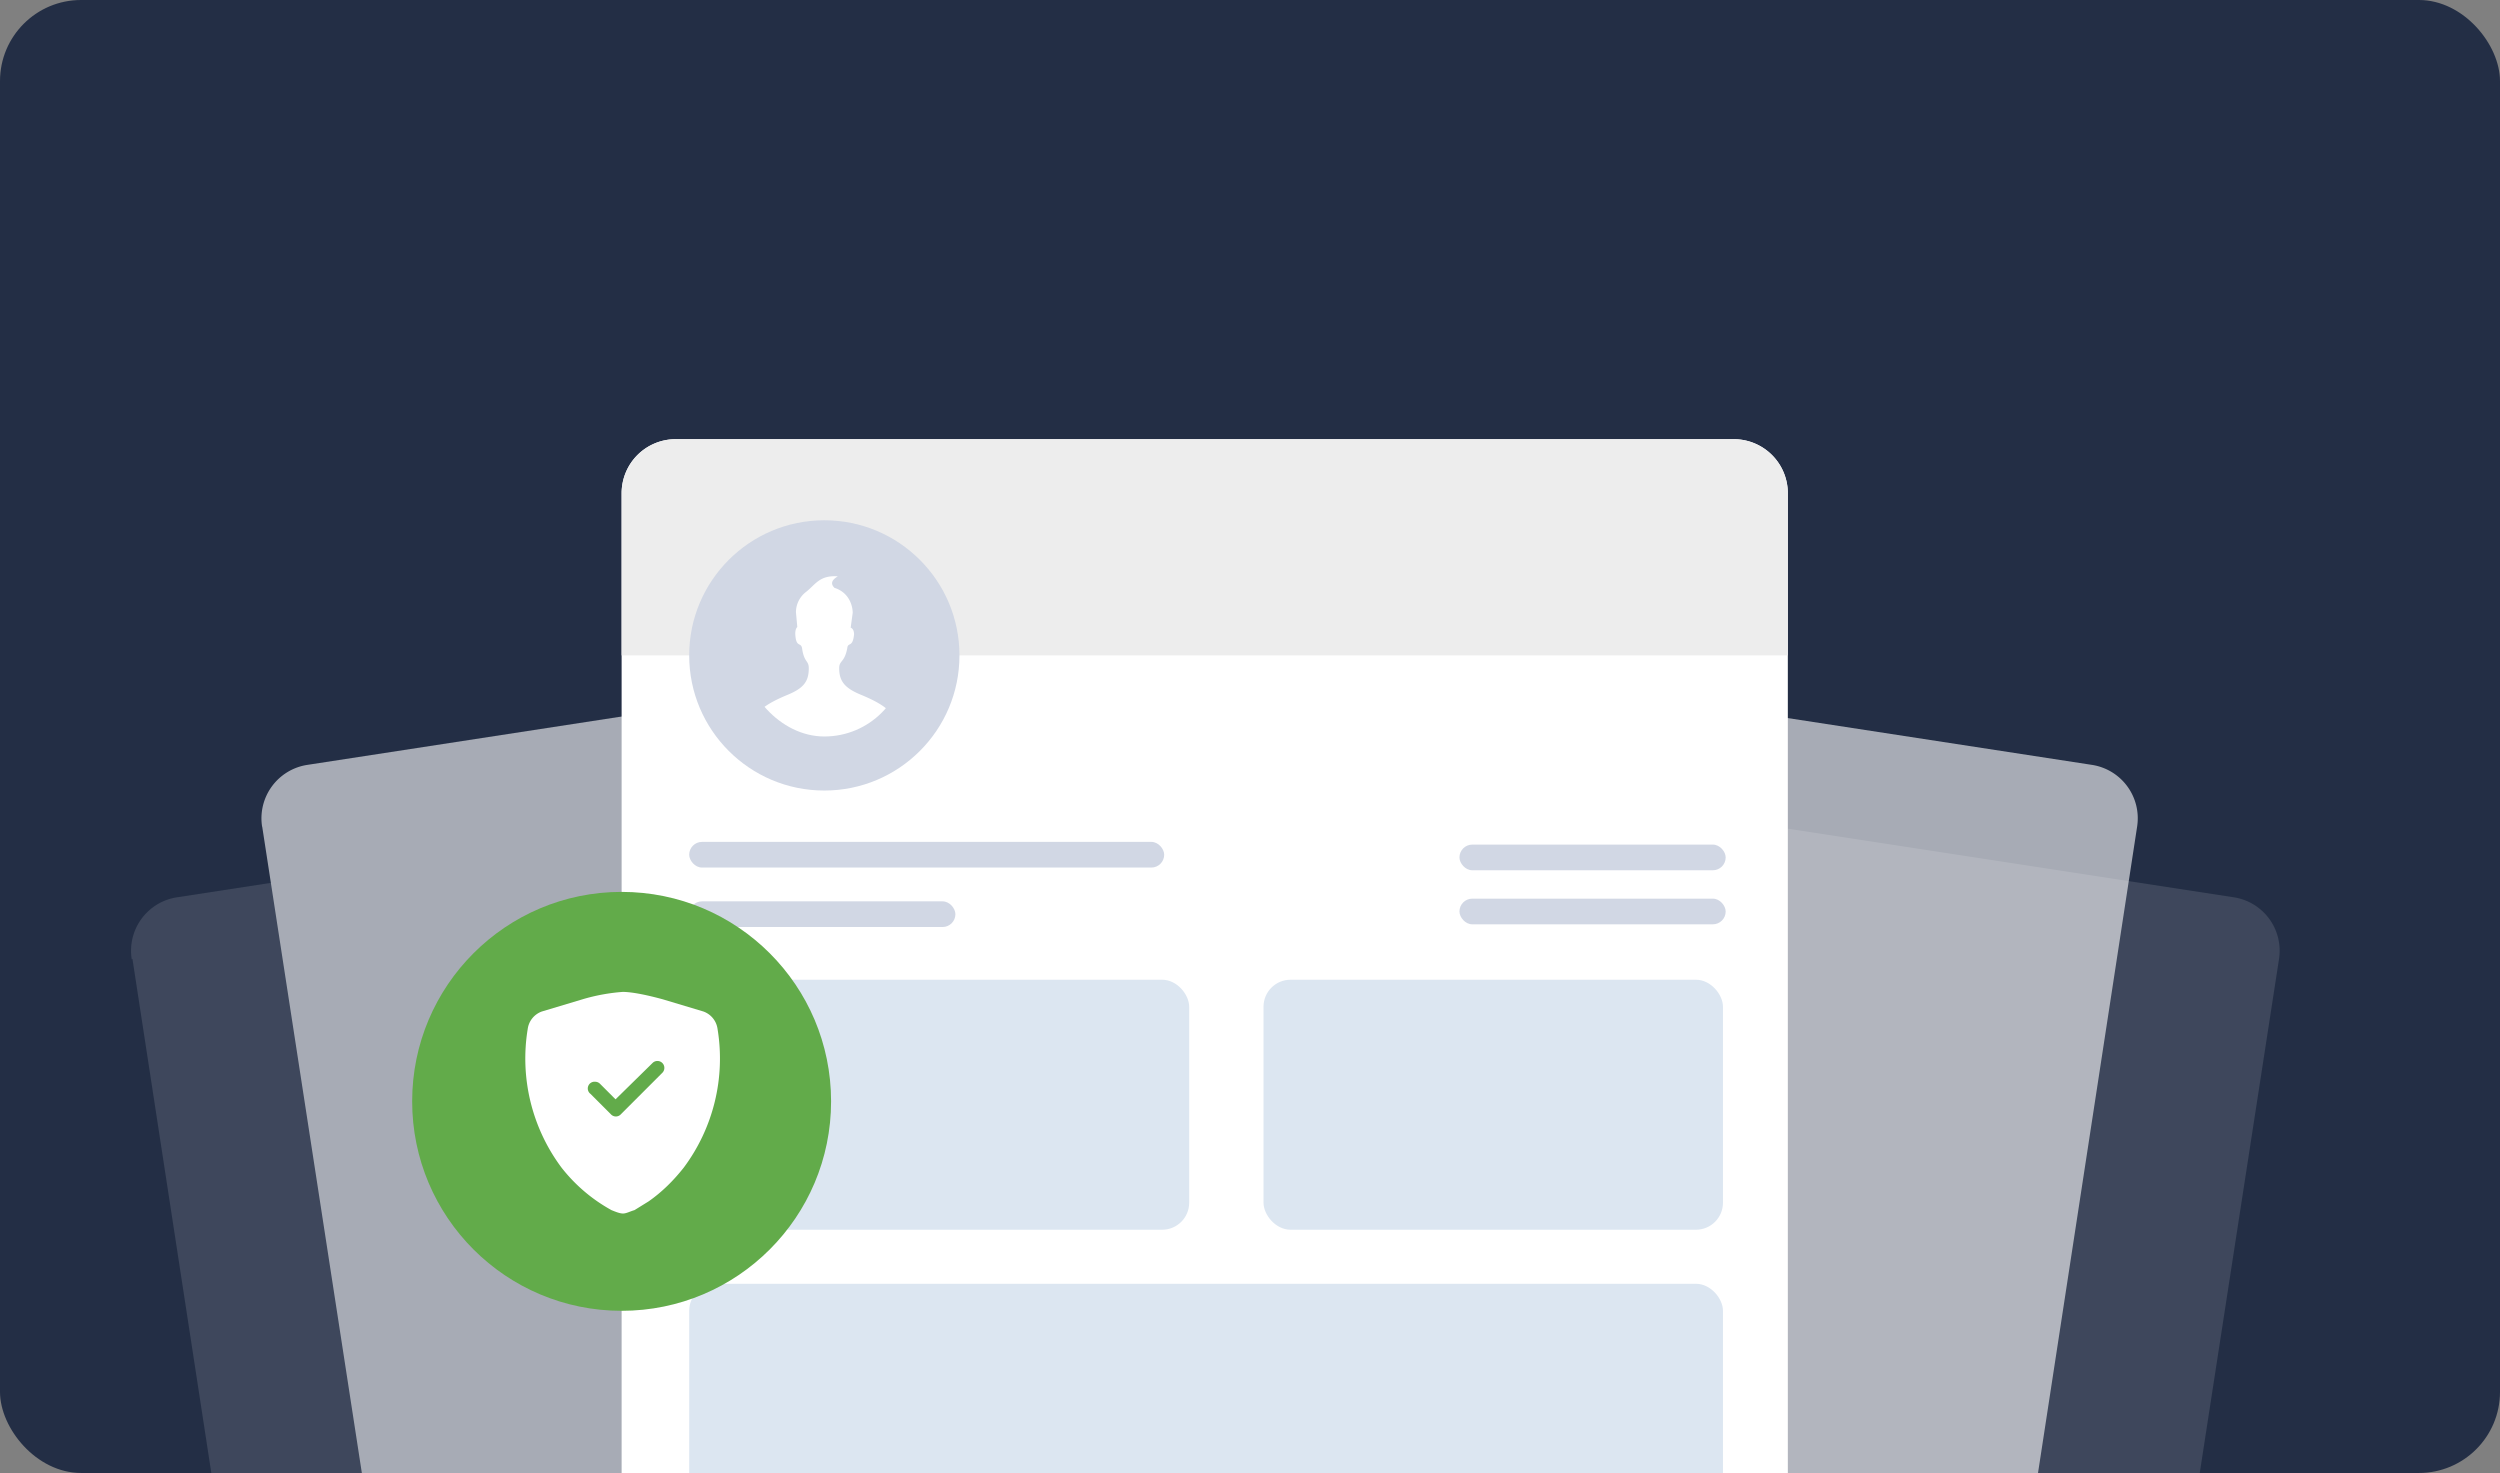 <svg xmlns="http://www.w3.org/2000/svg" width="370" height="218" fill="none"><rect width="100%" height="100%" fill="#808080" stroke="none"/><g clip-path="url(#a)"><path fill="#232E45" d="M0 0h370v218H0z"/><g opacity=".6"><path fill="#fff" d="M145.8 96.1a8 8 0 0 1 9.1-6.7l154.7 23.8a8 8 0 0 1 6.7 9.1l-18.4 120-170.6-26.2 18.5-120Z"/><circle cx="155.3" cy="99.4" r="2.3" fill="#D1D7E4" transform="rotate(8.7 155.3 99.4)"/><circle cx="162.7" cy="100.6" r="2.3" fill="#D1D7E4" transform="rotate(8.7 162.7 100.6)"/><circle cx="170.1" cy="101.7" r="2.3" fill="#D1D7E4" transform="rotate(8.7 170 101.7)"/><path fill="#222D39" d="m158.4 142.6-.7-.2.2-1h.8l.2-.2.1-.6 1-6.4 1.3.2-1 6.4-.3 1.2a1 1 0 0 1-.6.6h-1ZM164.1 142.2c-.6 0-1-.3-1.4-.6-.4-.3-.6-.6-.7-1-.2-.5-.2-1-.1-1.5 0-.5.2-1 .5-1.4.3-.4.6-.6 1-.8.5-.2 1-.2 1.6-.2.5.1 1 .3 1.4.6.3.3.6.7.7 1.2.1.4.2.9 0 1.4a2.3 2.3 0 0 1-1.6 2.2c-.3.2-.8.2-1.4.1Zm.2-1c.4 0 .8 0 1-.3.3-.3.5-.7.6-1.2 0-.5 0-1-.2-1.3-.1-.3-.5-.5-.9-.6-.4 0-.8 0-1.1.3a2 2 0 0 0-.5 1.2c-.1.5 0 1 .1 1.2.2.4.5.6 1 .6ZM171.5 137.8c.7.1 1.2.3 1.4.7.3.4.4 1 .3 1.8l-.5 3-1.3-.1.5-3.1v-.9c-.2-.1-.4-.3-.8-.3a2 2 0 0 0-1.3.3l-.6 3.7-1.2-.2 1.2-7.9 1.2.2-.5 3.2c.6-.4 1-.5 1.6-.4ZM177.7 138.7c.7.1 1.1.4 1.4.8.3.4.4 1 .2 1.7l-.4 3.1-1.3-.2.5-3-.1-1-.7-.3a2 2 0 0 0-1.4.4l-.5 3.6-1.3-.2.8-5.2 1.3.2-.1.5c.5-.3 1-.4 1.6-.4ZM184.6 145.4c-1-.2-1.7-.5-2.4-1l.2-1c.7.4 1.5.7 2.4.9l1-.1.4-.6c0-.3 0-.5-.2-.7l-.8-.5-.6-.3a5 5 0 0 1-1-.5l-.5-.7c-.1-.3-.2-.6-.1-1 .1-.8.4-1.3.9-1.6.4-.3 1-.3 1.8-.2a5 5 0 0 1 2.2.8l-.2 1.1c-.6-.4-1.4-.7-2.2-.8-.7-.1-1.1.1-1.2.7l.1.7.8.4.7.3.9.5.6.8v1.1c0 .6-.3 1.1-.9 1.4-.5.3-1.1.4-1.9.3ZM195.3 141.4c.6.1 1 .4 1.3.8.3.4.4 1 .3 1.7l-.5 3.1-1.3-.2.5-3v-1l-.7-.3c-.4 0-.9 0-1.4.4v.5l-.5 3.1-1.2-.2.5-3.1-.1-.8c-.1-.2-.4-.3-.7-.4-.4 0-.8 0-1.3.4l-.5 3.6-1.3-.2.8-5.2 1.3.2-.1.5c.5-.3 1-.4 1.5-.4.4 0 .8.2 1 .4.3.2.5.4.5.7l1-.5a2 2 0 0 1 .9 0ZM198.9 139.8l1.2.2-.2 1.4-1.2-.2.2-1.4Zm-.4 2.3 1.3.2-.8 5.1-1.3-.2.8-5.1ZM202.6 144l-.4 2.3v.5l.4.2h.6l-.1 1h-1c-.4 0-.8-.2-1-.4-.2-.3-.3-.7-.2-1.1l.4-2.7-.6-.1.1-1.2.7.1.3-1.7 1.2.2-.2 1.7 1.1.2-.1 1.1-1.2-.1ZM207.8 143.4c.7 0 1.1.3 1.4.7.3.4.4 1 .2 1.7l-.4 3.2-1.3-.2.5-3.1-.1-.9c-.1-.2-.4-.3-.7-.4a2 2 0 0 0-1.4.4l-.5 3.6-1.3-.2 1.2-7.8 1.3.2-.5 3.1c.5-.3 1-.4 1.6-.3Z"/><path stroke="#D1D7E4" stroke-width="2" d="m162.1 169.3-3.8 25"/><rect width="70.3" height="3.8" x="176.3" y="169.6" fill="#D1D7E4" rx="1.9" transform="rotate(8.7 176.3 169.6)"/><rect width="39.4" height="3.8" x="177.5" y="161.2" fill="#D1D7E4" rx="1.9" transform="rotate(8.7 177.5 161.2)"/><circle cx="162.8" cy="164.6" r="7.4" fill="#4285F4" stroke="#4285F4" stroke-width="2" transform="rotate(8.7 162.8 164.6)"/><path fill="#fff" fill-rule="evenodd" d="m168 163.7-.1-.4-.7-.8a.5.5 0 0 0-.7-.2l-4.2 3-1.3-1.8a.5.5 0 0 0-.8-.1l-.8.6a.5.5 0 0 0-.1.8l1.6 2.3.7.8a.5.5 0 0 0 .7.1l.9-.6 4.5-3.3c.2-.1.2-.3.2-.4Z" clip-rule="evenodd"/><rect width="85.3" height="3.8" x="170.5" y="206.6" fill="#D1D7E4" rx="1.9" transform="rotate(8.7 170.5 206.6)"/><rect width="46.9" height="3.8" x="171.8" y="198.3" fill="#D1D7E4" rx="1.9" transform="rotate(8.7 171.8 198.3)"/><circle cx="157.1" cy="201.7" r="8.4" fill="#4285F4" transform="rotate(8.7 157 201.7)"/><path fill="#fff" fill-rule="evenodd" d="M162.2 200.8v-.4l-.7-.9a.5.5 0 0 0-.7 0l-4.2 3-1.3-2-.4-.1h-.4l-.8.7-.2.3v.4l1.7 2.3.7.9a.5.5 0 0 0 .7 0l.9-.5 4.5-3.4.2-.3Z" clip-rule="evenodd"/></g><g fill="#fff" opacity=".6"><path d="M19.5 142a8 8 0 0 1 6.7-9.2L160 112.2a8 8 0 0 1 9.2 6.7l16 104.3-149.6 23-16-104.3Z" opacity=".2"/><path d="M187.6 118.9a8 8 0 0 1 9.1-6.7l133.9 20.6a8 8 0 0 1 6.7 9.1l-16.1 104.4-149.7-23 16.1-104.4Z" opacity=".2"/><path d="M38.8 122.4a8 8 0 0 1 6.7-9.2l154.7-23.8a8 8 0 0 1 9.1 6.7l18.5 120-170.5 26.2-18.5-120Z"/></g><path fill="#fff" d="M92 73a8 8 0 0 1 8-8h156.6a8 8 0 0 1 8 8v150.6H92V73Z"/><rect width="70.3" height="3.8" x="102" y="124.6" fill="#D1D7E4" rx="1.9"/><rect width="39.4" height="3.8" x="102" y="133.4" fill="#D1D7E4" rx="1.9"/><rect width="74" height="37" x="102" y="145" fill="#DCE6F1" rx="4"/><rect width="153" height="37" x="102" y="190" fill="#DCE6F1" rx="4"/><rect width="68" height="37" x="187" y="145" fill="#DCE6F1" rx="4"/><rect width="39.4" height="3.8" x="216" y="125" fill="#D1D7E4" rx="1.9"/><rect width="39.4" height="3.8" x="216" y="133" fill="#D1D7E4" rx="1.9"/><path fill="#EDEDED" d="M92 73a8 8 0 0 1 8-8h156.6a8 8 0 0 1 8 8v24H92V73Z"/><circle cx="122" cy="97" r="20" fill="#D1D7E4"/><g clip-path="url(#b)"><path fill="#fff" d="M119.3 87.6a3.8 3.8 0 0 0-1.5 3l.2 2.2s-.3.2-.3 1c.1 2.1.8 1.2 1 2.1.3 2.2 1 1.8 1 3 0 2-.8 3-3.3 4-2.6 1.1-5.2 2.5-5.2 4.9v1.2h21.6v-1.2c0-2.4-2.6-3.8-5.2-4.9-2.5-1-3.4-2-3.4-4 0-1.2.8-.8 1.2-3 .1-.9.8 0 1-2 0-.9-.5-1-.5-1l.3-2.2c0-1-.5-3-2.7-3.7-.4-.4-.7-1 .5-1.7-2.7-.2-3.3 1.2-4.7 2.3Z"/></g><circle cx="92" cy="163" r="31" fill="#62AB4A"/><g clip-path="url(#c)"><path fill="#fff" fill-rule="evenodd" d="M92.2 146.8a28 28 0 0 0-6 1.1l-6 1.8a3.2 3.2 0 0 0-2.1 2.6 27 27 0 0 0 5 20.5 24.2 24.2 0 0 0 7.4 6.3c.5.2 1.2.5 1.7.5s1-.3 1.7-.5l2.1-1.3c2-1.4 3.7-3.1 5.2-5a27 27 0 0 0 5-20.5 3.2 3.2 0 0 0-2.1-2.6l-6-1.8c-2.2-.6-4.5-1.1-6-1.1Zm4.4 10.5a1 1 0 1 1 1.4 1.5l-6.1 6.1a1 1 0 0 1-1.5 0l-3-3a1 1 0 0 1 .7-1.8 1 1 0 0 1 .7.3l2.3 2.3 5.5-5.4Z" clip-rule="evenodd"/></g></g><defs><clipPath id="a"><rect width="370" height="218" fill="#fff" rx="12"/></clipPath><clipPath id="b"><rect width="24" height="24" x="110" y="85" fill="#fff" rx="12"/></clipPath><clipPath id="c"><path fill="#fff" d="M75.8 146.8h32.8v32.8H75.8z"/></clipPath></defs></svg>